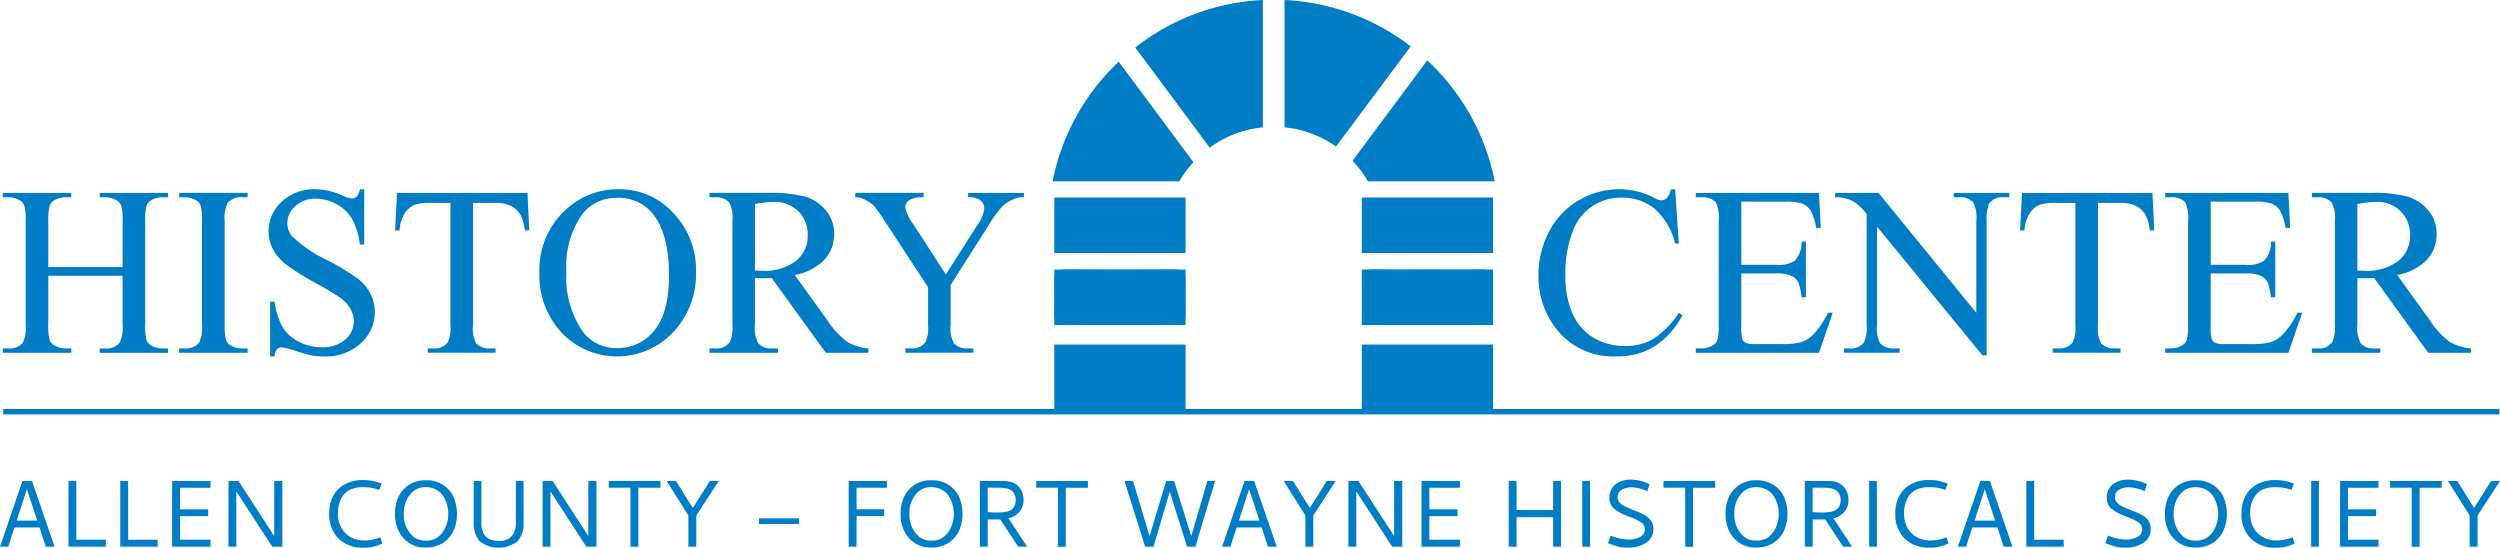 <?xml version="1.0" encoding="UTF-8"?> <svg xmlns="http://www.w3.org/2000/svg" id="Component_9_1" data-name="Component 9 – 1" width="260" height="56.964" viewBox="0 0 260 56.964"><path id="Path_5174" data-name="Path 5174" d="M114.464,9.872l7.769,10.456a11.435,11.435,0,0,0-1.468,1.987H107.587A23.285,23.285,0,0,1,114.464,9.872Z" transform="translate(1.884 -3.458)" fill="#007dc4"></path><path id="Path_5175" data-name="Path 5175" d="M115.2,9.138a23.2,23.2,0,0,1,13.268-4.946V17.438a11.127,11.127,0,0,0-5.522,2.112Z" transform="translate(2.867 -4.192)" fill="#007dc4"></path><path id="Path_5176" data-name="Path 5176" d="M142.068,9.014,134.3,19.436a11.063,11.063,0,0,0-5.352-2V4.192A23.311,23.311,0,0,1,142.068,9.014Z" transform="translate(4.643 -4.192)" fill="#007dc4"></path><path id="Path_5177" data-name="Path 5177" d="M150,22.331H136.81a11,11,0,0,0-1.6-2.134l7.769-10.445A23.315,23.315,0,0,1,150,22.331Z" transform="translate(5.452 -3.474)" fill="#007dc4"></path><path id="Path_5178" data-name="Path 5178" d="M114.54,34.787c-1.85,0-3.7-.033-5.548.015-.944.024-1.294-.334-1.245-1.27.058-1.125.042-2.255,0-3.381-.026-.8.256-1.142,1.092-1.136q5.75.037,11.5,0c.755,0,1.059.311,1.046,1.05-.023,1.217-.032,2.436,0,3.653.024.851-.4,1.083-1.17,1.073C118.329,34.771,116.435,34.786,114.54,34.787Z" transform="translate(1.904 -0.985)" fill="#007dc4"></path><path id="Path_5179" data-name="Path 5179" d="M142.895,29.025c1.895,0,3.79.024,5.683-.01.806-.015,1.155.286,1.133,1.1-.033,1.171-.029,2.344,0,3.516.019.775-.241,1.164-1.083,1.16q-5.75-.032-11.5,0c-.736,0-1.073-.277-1.054-1.039.029-1.216.037-2.436,0-3.652-.028-.842.351-1.1,1.14-1.086C139.106,29.047,141,29.025,142.895,29.025Z" transform="translate(5.564 -0.985)" fill="#007dc4"></path><path id="Path_5180" data-name="Path 5180" d="M159.079,35.686" transform="translate(8.536 -0.123)" fill="#007dc4"></path><path id="Path_5181" data-name="Path 5181" d="M154.844,24.215" transform="translate(7.989 -1.605)" fill="#007dc4"></path><g id="Group_20" data-name="Group 20" transform="translate(0.291 19.681)"><path id="Path_5182" data-name="Path 5182" d="M15.632,29.672h7.726V24.913a5.576,5.576,0,0,0-.159-1.68,1.093,1.093,0,0,0-.515-.527,2.253,2.253,0,0,0-1.116-.295h-.589v-.453h7.113v.453H27.5a2.336,2.336,0,0,0-1.116.282,1.032,1.032,0,0,0-.534.6,5.928,5.928,0,0,0-.141,1.625v10.73a5.551,5.551,0,0,0,.159,1.668,1.106,1.106,0,0,0,.5.527,2.318,2.318,0,0,0,1.128.295h.588v.454H20.979v-.454h.589a1.765,1.765,0,0,0,1.484-.6,3.623,3.623,0,0,0,.306-1.889V30.578H15.632v5.064a5.5,5.5,0,0,0,.16,1.668,1.093,1.093,0,0,0,.515.527,2.253,2.253,0,0,0,1.116.295h.6v.454H10.9v-.454h.588a1.778,1.778,0,0,0,1.5-.6,3.739,3.739,0,0,0,.294-1.889V24.913a5.538,5.538,0,0,0-.159-1.68,1.1,1.1,0,0,0-.5-.527,2.318,2.318,0,0,0-1.128-.295H10.9v-.453h7.124v.453h-.6a2.339,2.339,0,0,0-1.116.282,1.063,1.063,0,0,0-.527.6,5.666,5.666,0,0,0-.148,1.625Z" transform="translate(-10.9 -21.577)" fill="#007dc4"></path><path id="Path_5183" data-name="Path 5183" d="M34.259,38.133v.454H27.135v-.454h.588a1.778,1.778,0,0,0,1.5-.6,3.735,3.735,0,0,0,.295-1.889V24.9a5.551,5.551,0,0,0-.159-1.668,1.106,1.106,0,0,0-.5-.527,2.318,2.318,0,0,0-1.128-.295h-.588v-.453h7.124v.453h-.6a1.761,1.761,0,0,0-1.484.6,3.606,3.606,0,0,0-.306,1.888V35.643a5.512,5.512,0,0,0,.159,1.668,1.1,1.1,0,0,0,.515.527,2.253,2.253,0,0,0,1.116.295Z" transform="translate(-8.802 -21.577)" fill="#007dc4"></path><path id="Path_5184" data-name="Path 5184" d="M45.323,21.621v5.751h-.454a7.2,7.2,0,0,0-.79-2.637,4.129,4.129,0,0,0-1.625-1.557,4.5,4.5,0,0,0-2.183-.576,2.972,2.972,0,0,0-2.11.779,2.367,2.367,0,0,0-.833,1.772,2.1,2.1,0,0,0,.527,1.386,13.562,13.562,0,0,0,3.618,2.453,25.144,25.144,0,0,1,3.182,1.919,4.68,4.68,0,0,1,1.312,1.576,4.159,4.159,0,0,1,.46,1.9,4.3,4.3,0,0,1-1.466,3.257,5.306,5.306,0,0,1-3.77,1.366,7.9,7.9,0,0,1-1.362-.111,13.862,13.862,0,0,1-1.575-.447,7.072,7.072,0,0,0-1.514-.386.641.641,0,0,0-.484.184,1.46,1.46,0,0,0-.263.76h-.454v-5.7h.454a8.037,8.037,0,0,0,.858,2.678A4.122,4.122,0,0,0,38.5,37.465a5.111,5.111,0,0,0,2.435.588,3.467,3.467,0,0,0,2.422-.809,2.511,2.511,0,0,0,.889-1.914,2.579,2.579,0,0,0-.338-1.238,3.683,3.683,0,0,0-1.048-1.165,30.373,30.373,0,0,0-2.612-1.564,25.479,25.479,0,0,1-3.035-1.906,5.146,5.146,0,0,1-1.367-1.571A3.891,3.891,0,0,1,35.378,26a4.092,4.092,0,0,1,1.373-3.084,4.89,4.89,0,0,1,3.495-1.294,7.011,7.011,0,0,1,2.808.65,2.877,2.877,0,0,0,.969.306.729.729,0,0,0,.521-.19,1.519,1.519,0,0,0,.325-.767Z" transform="translate(-7.737 -21.621)" fill="#007dc4"></path><path id="Path_5185" data-name="Path 5185" d="M60.8,21.958l.184,3.9h-.465a4.741,4.741,0,0,0-.368-1.471,2.462,2.462,0,0,0-1.012-1.048A3.516,3.516,0,0,0,57.477,23H55.135V35.7a3.4,3.4,0,0,0,.332,1.914,1.838,1.838,0,0,0,1.434.515h.576v.454H50.427v-.454h.588a1.687,1.687,0,0,0,1.5-.638,3.712,3.712,0,0,0,.27-1.791V23h-2a5.583,5.583,0,0,0-1.655.172,2.261,2.261,0,0,0-1.091.9,3.6,3.6,0,0,0-.54,1.79H47.03l.2-3.9Z" transform="translate(-6.232 -21.577)" fill="#007dc4"></path><path id="Path_5186" data-name="Path 5186" d="M68.624,21.621a7.542,7.542,0,0,1,5.61,2.458,8.486,8.486,0,0,1,2.374,6.138,8.741,8.741,0,0,1-2.392,6.291,7.994,7.994,0,0,1-11.557.061,8.756,8.756,0,0,1-2.336-6.315,8.413,8.413,0,0,1,2.7-6.464A7.961,7.961,0,0,1,68.624,21.621Zm-.233.9a4.384,4.384,0,0,0-3.581,1.655,9.357,9.357,0,0,0-1.68,6.033,9.875,9.875,0,0,0,1.741,6.266A4.3,4.3,0,0,0,68.4,38.139a4.825,4.825,0,0,0,3.869-1.827Q73.8,34.484,73.8,30.548q0-4.268-1.68-6.364A4.529,4.529,0,0,0,68.391,22.516Z" transform="translate(-4.515 -21.621)" fill="#007dc4"></path><path id="Path_5187" data-name="Path 5187" d="M92.524,38.587H88.085l-5.628-7.776q-.627.025-1.017.025c-.107,0-.221,0-.344-.006s-.25-.01-.381-.019v4.832a3.389,3.389,0,0,0,.344,1.95,1.746,1.746,0,0,0,1.4.54h.649v.454H75.982v-.454h.626a1.671,1.671,0,0,0,1.507-.687,3.861,3.861,0,0,0,.257-1.8V24.9a3.41,3.41,0,0,0-.342-1.95,1.806,1.806,0,0,0-1.423-.54h-.626v-.453h6.057a14.41,14.41,0,0,1,3.906.386,4.47,4.47,0,0,1,2.134,1.423,3.7,3.7,0,0,1,.876,2.471,3.885,3.885,0,0,1-1,2.66,5.645,5.645,0,0,1-3.1,1.594l3.434,4.771a8.534,8.534,0,0,0,2.024,2.183,5.1,5.1,0,0,0,2.206.687ZM80.714,30.039c.156,0,.29,0,.405.007s.208.006.282.006a5.4,5.4,0,0,0,3.586-1.03A3.294,3.294,0,0,0,86.2,26.4a3.431,3.431,0,0,0-.974-2.533,3.493,3.493,0,0,0-2.581-.975,10.887,10.887,0,0,0-1.926.233Z" transform="translate(-2.491 -21.577)" fill="#007dc4"></path><path id="Path_5188" data-name="Path 5188" d="M101.151,21.958h5.8v.453h-.318a2.513,2.513,0,0,0-.933.282,3.657,3.657,0,0,0-1.116.81,11.129,11.129,0,0,0-1.239,1.718l-4.01,6.314V35.7a3.3,3.3,0,0,0,.343,1.914,1.892,1.892,0,0,0,1.471.515h.54v.454H94.627v-.454h.588a1.69,1.69,0,0,0,1.5-.638,3.726,3.726,0,0,0,.27-1.791V31.769L92.42,24.8a14.711,14.711,0,0,0-1.1-1.532,4.325,4.325,0,0,0-1.195-.736,1.642,1.642,0,0,0-.711-.123v-.453h7.112v.453H96.16a2.135,2.135,0,0,0-1.06.271.871.871,0,0,0-.484.809,3.888,3.888,0,0,0,.748,1.594l3.47,5.359,3.263-5.127a3.791,3.791,0,0,0,.735-1.716,1.088,1.088,0,0,0-.178-.613,1.2,1.2,0,0,0-.508-.423,2.483,2.483,0,0,0-.994-.154Z" transform="translate(-0.756 -21.577)" fill="#007dc4"></path></g><g id="Group_21" data-name="Group 21" transform="translate(160.003 19.681)"><path id="Path_5189" data-name="Path 5189" d="M166.55,21.621l.381,5.653h-.381a7.123,7.123,0,0,0-2.17-3.654A5.287,5.287,0,0,0,161,22.5a5.245,5.245,0,0,0-5.1,3.52,11.944,11.944,0,0,0-.766,4.573,9.719,9.719,0,0,0,.723,3.913,5.439,5.439,0,0,0,2.177,2.538,6.262,6.262,0,0,0,3.316.882,5.755,5.755,0,0,0,2.858-.692,9.425,9.425,0,0,0,2.723-2.753l.381.245a8.737,8.737,0,0,1-2.919,3.25,7.39,7.39,0,0,1-3.961,1.03,7.5,7.5,0,0,1-6.4-3.066,8.763,8.763,0,0,1-1.692-5.37A9.537,9.537,0,0,1,153.454,26a8.069,8.069,0,0,1,3.071-3.231,8.292,8.292,0,0,1,4.274-1.147,7.843,7.843,0,0,1,3.557.883,1.9,1.9,0,0,0,.735.27.817.817,0,0,0,.577-.233,1.929,1.929,0,0,0,.453-.92Z" transform="translate(-152.338 -21.621)" fill="#007dc4"></path><path id="Path_5190" data-name="Path 5190" d="M171.559,22.865v6.573h3.654a2.975,2.975,0,0,0,1.9-.429,2.756,2.756,0,0,0,.711-1.986h.454v5.788h-.454a6.4,6.4,0,0,0-.343-1.558,1.541,1.541,0,0,0-.724-.674,3.691,3.691,0,0,0-1.545-.245h-3.654v5.481a5.026,5.026,0,0,0,.1,1.343.764.764,0,0,0,.342.381,2.092,2.092,0,0,0,.933.141h2.821a7.632,7.632,0,0,0,2.047-.2,3.067,3.067,0,0,0,1.226-.772,9.45,9.45,0,0,0,1.557-2.293h.49l-1.434,4.17H166.824v-.454h.589a2.326,2.326,0,0,0,1.116-.282,1.03,1.03,0,0,0,.534-.588,5.787,5.787,0,0,0,.141-1.607v-10.8a3.592,3.592,0,0,0-.318-1.95,1.9,1.9,0,0,0-1.472-.491h-.589v-.453h12.815l.184,3.642h-.479a5.7,5.7,0,0,0-.57-1.8,1.955,1.955,0,0,0-.925-.749,5.581,5.581,0,0,0-1.729-.184Z" transform="translate(-150.466 -21.577)" fill="#007dc4"></path><path id="Path_5191" data-name="Path 5191" d="M179.66,21.958h4.513L194.34,34.429V24.84A3.3,3.3,0,0,0,194,22.927a1.82,1.82,0,0,0-1.435-.516h-.577v-.453h5.788v.453h-.587a1.69,1.69,0,0,0-1.5.638,3.711,3.711,0,0,0-.271,1.791V38.855h-.44L184.014,25.464V35.7a3.4,3.4,0,0,0,.331,1.914,1.842,1.842,0,0,0,1.435.515h.588v.454h-5.787v-.454h.575a1.7,1.7,0,0,0,1.509-.638,3.708,3.708,0,0,0,.271-1.791V24.141a7.643,7.643,0,0,0-1.1-1.117,4.064,4.064,0,0,0-1.1-.5,3.86,3.86,0,0,0-1.08-.112Z" transform="translate(-148.808 -21.577)" fill="#007dc4"></path><path id="Path_5192" data-name="Path 5192" d="M210.46,21.958l.184,3.9h-.465a4.741,4.741,0,0,0-.368-1.471,2.468,2.468,0,0,0-1.012-1.048A3.514,3.514,0,0,0,207.138,23h-2.343V35.7a3.408,3.408,0,0,0,.331,1.914,1.844,1.844,0,0,0,1.435.515h.577v.454h-7.052v-.454h.588a1.688,1.688,0,0,0,1.5-.638,3.726,3.726,0,0,0,.27-1.791V23h-2a5.583,5.583,0,0,0-1.655.172,2.269,2.269,0,0,0-1.092.9,3.624,3.624,0,0,0-.539,1.79h-.466l.2-3.9Z" transform="translate(-146.608 -21.577)" fill="#007dc4"></path><path id="Path_5193" data-name="Path 5193" d="M214.791,22.865v6.573h3.654a2.972,2.972,0,0,0,1.9-.429,2.756,2.756,0,0,0,.711-1.986h.454v5.788h-.454a6.343,6.343,0,0,0-.343-1.558,1.538,1.538,0,0,0-.723-.674,3.693,3.693,0,0,0-1.546-.245h-3.654v5.481a5.027,5.027,0,0,0,.1,1.343.766.766,0,0,0,.343.381,2.086,2.086,0,0,0,.932.141h2.821a7.627,7.627,0,0,0,2.047-.2,3.059,3.059,0,0,0,1.226-.772,9.387,9.387,0,0,0,1.557-2.293h.491l-1.435,4.17H210.057v-.454h.588a2.33,2.33,0,0,0,1.117-.282,1.032,1.032,0,0,0,.533-.588,5.785,5.785,0,0,0,.141-1.607v-10.8a3.592,3.592,0,0,0-.318-1.95,1.9,1.9,0,0,0-1.472-.491h-.588v-.453h12.814l.184,3.642h-.478a5.76,5.76,0,0,0-.57-1.8,1.959,1.959,0,0,0-.926-.749,5.576,5.576,0,0,0-1.729-.184Z" transform="translate(-144.881 -21.577)" fill="#007dc4"></path><path id="Path_5194" data-name="Path 5194" d="M240.109,38.587H235.67l-5.628-7.776q-.627.025-1.017.025c-.107,0-.222,0-.344-.006s-.25-.01-.381-.019v4.832a3.379,3.379,0,0,0,.344,1.95,1.742,1.742,0,0,0,1.4.54h.649v.454h-7.124v-.454h.624a1.672,1.672,0,0,0,1.509-.687,3.861,3.861,0,0,0,.257-1.8V24.9a3.4,3.4,0,0,0-.343-1.95,1.8,1.8,0,0,0-1.423-.54h-.624v-.453h6.057a14.409,14.409,0,0,1,3.906.386,4.462,4.462,0,0,1,2.133,1.423,3.7,3.7,0,0,1,.877,2.471,3.881,3.881,0,0,1-1,2.66,5.637,5.637,0,0,1-3.1,1.594l3.434,4.771a8.534,8.534,0,0,0,2.024,2.183,5.1,5.1,0,0,0,2.206.687ZM228.3,30.039c.156,0,.29,0,.4.007s.209.006.282.006a5.4,5.4,0,0,0,3.587-1.03,3.3,3.3,0,0,0,1.207-2.624,3.426,3.426,0,0,0-.974-2.533,3.491,3.491,0,0,0-2.581-.975,10.876,10.876,0,0,0-1.925.233Z" transform="translate(-143.135 -21.577)" fill="#007dc4"></path></g><g id="Group_22" data-name="Group 22" transform="translate(0 49.873)"><path id="Path_5195" data-name="Path 5195" d="M16.32,55.322H15.4l-.647-2H12.145l-.646,2h-.857l2.336-6.832h.993Zm-2.883-5.975-1.056,3.266h2.136Z" transform="translate(-10.642 -48.341)" fill="#007dc4"></path><path id="Path_5196" data-name="Path 5196" d="M16.945,48.49h.82V54.6h3.068v.72H16.945Z" transform="translate(-9.828 -48.341)" fill="#007dc4"></path><path id="Path_5197" data-name="Path 5197" d="M21.719,48.49h.82V54.6h3.068v.72H21.719Z" transform="translate(-9.211 -48.341)" fill="#007dc4"></path><path id="Path_5198" data-name="Path 5198" d="M26.493,55.322V48.49h4v.7h-3.18v2.247h2.931v.708H27.313V54.6h3.18v.72Z" transform="translate(-8.594 -48.341)" fill="#007dc4"></path><path id="Path_5199" data-name="Path 5199" d="M31.685,48.49h1.043l3.714,5.726V48.49h.845v6.832H36.231L32.5,49.571v5.751h-.82Z" transform="translate(-7.923 -48.341)" fill="#007dc4"></path><path id="Path_5200" data-name="Path 5200" d="M46.411,48.761l-.236.672a6.618,6.618,0,0,0-.789-.218,4.313,4.313,0,0,0-.825-.068,3.2,3.2,0,0,0-1.515.3,2.2,2.2,0,0,0-.876.962,3.383,3.383,0,0,0-.3,1.485,2.951,2.951,0,0,0,.348,1.459,2.515,2.515,0,0,0,.944.976,3.127,3.127,0,0,0,1.528.36,4.558,4.558,0,0,0,1.6-.335l.2.646a4.57,4.57,0,0,1-2.05.446A3.73,3.73,0,0,1,43,55.172a3.373,3.373,0,0,1-1.105-.72,3.52,3.52,0,0,1-.932-2.546,4.146,4.146,0,0,1,.236-1.448,2.877,2.877,0,0,1,.658-1.061,3.059,3.059,0,0,1,1.068-.708,3.783,3.783,0,0,1,1.4-.286,6.206,6.206,0,0,1,1.143.087C45.666,48.53,45.98,48.621,46.411,48.761Z" transform="translate(-6.725 -48.352)" fill="#007dc4"></path><path id="Path_5201" data-name="Path 5201" d="M51.955,48.864a3.044,3.044,0,0,1,1.112,1.2,4.405,4.405,0,0,1,.4,1.85,4.216,4.216,0,0,1-.4,1.838,3.056,3.056,0,0,1-1.112,1.217,3.168,3.168,0,0,1-1.721.448,2.981,2.981,0,0,1-2.807-1.666,3.78,3.78,0,0,1-.4-1.838,3.952,3.952,0,0,1,.4-1.85,3.08,3.08,0,0,1,1.1-1.2,3.15,3.15,0,0,1,1.707-.44A3.215,3.215,0,0,1,51.955,48.864Zm-.46,5.465a2.556,2.556,0,0,0,.764-1,3.228,3.228,0,0,0,.3-1.416,3.283,3.283,0,0,0-.3-1.415,2.111,2.111,0,0,0-2.026-1.354,1.968,1.968,0,0,0-1.241.366,2.683,2.683,0,0,0-.77.988,3.14,3.14,0,0,0-.286,1.415,3.089,3.089,0,0,0,.286,1.416,2.666,2.666,0,0,0,.77,1,1.962,1.962,0,0,0,1.241.367A2.012,2.012,0,0,0,51.495,54.33Z" transform="translate(-5.941 -48.349)" fill="#007dc4"></path><path id="Path_5202" data-name="Path 5202" d="M54.882,54.763a2.951,2.951,0,0,1-.614-2.049V48.49h.807v4.422a2.245,2.245,0,0,0,.224,1.043,1.333,1.333,0,0,0,.589.571,2.212,2.212,0,0,0,.976.186,1.573,1.573,0,0,0,1.553-.758,2.208,2.208,0,0,0,.236-1.043V48.49h.806v4.223a2.951,2.951,0,0,1-.614,2.049,3.266,3.266,0,0,1-3.962,0Z" transform="translate(-5.005 -48.341)" fill="#007dc4"></path><path id="Path_5203" data-name="Path 5203" d="M60.614,48.49h1.045l3.713,5.726V48.49h.845v6.832H65.161l-3.727-5.751v5.751h-.82Z" transform="translate(-4.186 -48.341)" fill="#007dc4"></path><path id="Path_5204" data-name="Path 5204" d="M66.709,48.49h5.377v.7h-2.3v6.136h-.82V49.186H66.709Z" transform="translate(-3.398 -48.341)" fill="#007dc4"></path><path id="Path_5205" data-name="Path 5205" d="M75.123,55.322H74.3V52.08l-2.261-3.59h.969L74.763,51.3l1.764-2.806h.932l-2.335,3.59Z" transform="translate(-2.709 -48.341)" fill="#007dc4"></path><path id="Path_5206" data-name="Path 5206" d="M84.72,51.932v.585H80.546v-.585Z" transform="translate(-1.61 -47.896)" fill="#007dc4"></path><path id="Path_5207" data-name="Path 5207" d="M89.627,49.186v2.247H92.5v.708H89.627v3.181h-.82V48.49h3.975v.7Z" transform="translate(-0.543 -48.341)" fill="#007dc4"></path><path id="Path_5208" data-name="Path 5208" d="M98.518,48.864a3.05,3.05,0,0,1,1.111,1.2,4.406,4.406,0,0,1,.4,1.85,4.216,4.216,0,0,1-.4,1.838,3.062,3.062,0,0,1-1.111,1.217,3.171,3.171,0,0,1-1.721.448,2.981,2.981,0,0,1-2.807-1.666,3.767,3.767,0,0,1-.4-1.838,3.938,3.938,0,0,1,.4-1.85,3.072,3.072,0,0,1,1.1-1.2,3.148,3.148,0,0,1,1.707-.44A3.218,3.218,0,0,1,98.518,48.864Zm-.46,5.465a2.553,2.553,0,0,0,.763-1,3.228,3.228,0,0,0,.3-1.416,3.283,3.283,0,0,0-.3-1.415A2.111,2.111,0,0,0,96.8,49.144a1.972,1.972,0,0,0-1.242.366,2.694,2.694,0,0,0-.77.988,3.139,3.139,0,0,0-.286,1.415,3.089,3.089,0,0,0,.286,1.416,2.677,2.677,0,0,0,.77,1A1.965,1.965,0,0,0,96.8,54.7,2.017,2.017,0,0,0,98.058,54.33Z" transform="translate(0.075 -48.349)" fill="#007dc4"></path><path id="Path_5209" data-name="Path 5209" d="M103.009,52.49h-1.3v2.832h-.82V48.49h2.149a5.683,5.683,0,0,1,.7.03c.145.021.287.047.428.081a1.837,1.837,0,0,1,.932.7,2.07,2.07,0,0,1,.335,1.2A1.854,1.854,0,0,1,105,51.695a2.12,2.12,0,0,1-1.136.682l1.938,2.945h-.932Zm.658-.807a1.218,1.218,0,0,0,.683-.379,1.238,1.238,0,0,0,.261-.85,1.159,1.159,0,0,0-.311-.857,1.309,1.309,0,0,0-.832-.36,4.521,4.521,0,0,0-.869-.05H101.7v2.546c.331.025.629.036.894.036A5.478,5.478,0,0,0,103.667,51.682Z" transform="translate(1.018 -48.341)" fill="#007dc4"></path><path id="Path_5210" data-name="Path 5210" d="M106.077,48.49h5.377v.7h-2.3v6.136h-.82V49.186h-2.261Z" transform="translate(1.688 -48.341)" fill="#007dc4"></path><path id="Path_5211" data-name="Path 5211" d="M114.206,48.49h.894l1.714,5.739,1.728-5.739h.831l1.776,5.739,1.677-5.739h.807l-2.05,6.832h-.869l-1.8-5.714-1.688,5.714h-.871Z" transform="translate(2.739 -48.341)" fill="#007dc4"></path><path id="Path_5212" data-name="Path 5212" d="M128.88,55.322h-.92l-.645-2h-2.608l-.646,2H123.2l2.335-6.832h.993ZM126,49.347l-1.056,3.266h2.136Z" transform="translate(3.901 -48.341)" fill="#007dc4"></path><path id="Path_5213" data-name="Path 5213" d="M131.95,55.322h-.821V52.08l-2.261-3.59h.97l1.75,2.806,1.765-2.806h.93l-2.334,3.59Z" transform="translate(4.633 -48.341)" fill="#007dc4"></path><path id="Path_5214" data-name="Path 5214" d="M134.831,48.49h1.043l3.714,5.726V48.49h.845v6.832h-1.056l-3.726-5.751v5.751h-.82Z" transform="translate(5.403 -48.341)" fill="#007dc4"></path><path id="Path_5215" data-name="Path 5215" d="M141.563,55.322V48.49h4v.7h-3.181v2.247h2.931v.708h-2.931V54.6h3.181v.72Z" transform="translate(6.273 -48.341)" fill="#007dc4"></path><path id="Path_5216" data-name="Path 5216" d="M154.214,48.49h.819v6.832h-.819V52.254h-3.8v3.068h-.819V48.49h.819v3.018h3.8Z" transform="translate(7.311 -48.341)" fill="#007dc4"></path><path id="Path_5217" data-name="Path 5217" d="M156.368,48.49h.807v6.832h-.807Z" transform="translate(8.186 -48.341)" fill="#007dc4"></path><path id="Path_5218" data-name="Path 5218" d="M162.075,54.326a.874.874,0,0,0,.1-1.521,5.293,5.293,0,0,0-1.143-.547l-.286-.112a5.016,5.016,0,0,1-1.391-.77,1.384,1.384,0,0,1-.46-1.105,1.672,1.672,0,0,1,.609-1.4,2.362,2.362,0,0,1,.758-.39,3.231,3.231,0,0,1,.932-.119,5.021,5.021,0,0,1,1.876.472l-.236.733a4.536,4.536,0,0,0-1.54-.4,2.1,2.1,0,0,0-1.137.266.848.848,0,0,0-.416.751.816.816,0,0,0,.218.573,1.62,1.62,0,0,0,.483.366c.178.088.429.2.752.329a3.451,3.451,0,0,0,.36.138,9.368,9.368,0,0,1,1.013.466,2,2,0,0,1,.627.552,1.43,1.43,0,0,1,.261.882,1.623,1.623,0,0,1-.769,1.453,3.4,3.4,0,0,1-1.877.5,3.782,3.782,0,0,1-.944-.1q-.373-.1-1.129-.361l.285-.795a5.379,5.379,0,0,0,1.814.411A2.591,2.591,0,0,0,162.075,54.326Z" transform="translate(8.492 -48.358)" fill="#007dc4"></path><path id="Path_5219" data-name="Path 5219" d="M163.848,48.49h5.378v.7h-2.3v6.136h-.82V49.186h-2.261Z" transform="translate(9.153 -48.341)" fill="#007dc4"></path><path id="Path_5220" data-name="Path 5220" d="M174.494,48.864a3.033,3.033,0,0,1,1.111,1.2,4.388,4.388,0,0,1,.4,1.85,4.2,4.2,0,0,1-.4,1.838,3.045,3.045,0,0,1-1.111,1.217,3.17,3.17,0,0,1-1.721.448,2.981,2.981,0,0,1-2.807-1.666,3.78,3.78,0,0,1-.4-1.838,3.952,3.952,0,0,1,.4-1.85,3.072,3.072,0,0,1,1.1-1.2,3.148,3.148,0,0,1,1.707-.44A3.218,3.218,0,0,1,174.494,48.864Zm-.46,5.465a2.554,2.554,0,0,0,.763-1,3.229,3.229,0,0,0,.3-1.416,3.283,3.283,0,0,0-.3-1.415,2.11,2.11,0,0,0-2.025-1.354,1.972,1.972,0,0,0-1.242.366,2.7,2.7,0,0,0-.77.988,3.14,3.14,0,0,0-.286,1.415,3.089,3.089,0,0,0,.286,1.416,2.677,2.677,0,0,0,.77,1,1.965,1.965,0,0,0,1.242.367A2.017,2.017,0,0,0,174.034,54.33Z" transform="translate(9.892 -48.349)" fill="#007dc4"></path><path id="Path_5221" data-name="Path 5221" d="M178.985,52.49h-1.3v2.832h-.82V48.49h2.149a5.683,5.683,0,0,1,.7.03c.145.021.288.047.428.081a1.837,1.837,0,0,1,.932.7,2.07,2.07,0,0,1,.335,1.2,1.853,1.853,0,0,1-.428,1.192,2.127,2.127,0,0,1-1.137.682l1.938,2.945h-.932Zm.658-.807a1.218,1.218,0,0,0,.683-.379,1.238,1.238,0,0,0,.261-.85,1.159,1.159,0,0,0-.311-.857,1.311,1.311,0,0,0-.831-.36,4.544,4.544,0,0,0-.871-.05h-.894v2.546c.331.025.63.036.894.036A5.486,5.486,0,0,0,179.643,51.682Z" transform="translate(10.834 -48.341)" fill="#007dc4"></path><path id="Path_5222" data-name="Path 5222" d="M182.79,48.49h.807v6.832h-.807Z" transform="translate(11.6 -48.341)" fill="#007dc4"></path><path id="Path_5223" data-name="Path 5223" d="M190.652,48.761l-.237.672a6.547,6.547,0,0,0-.788-.218,4.3,4.3,0,0,0-.825-.068,3.192,3.192,0,0,0-1.515.3,2.189,2.189,0,0,0-.875.962,3.367,3.367,0,0,0-.3,1.485,2.963,2.963,0,0,0,.348,1.459,2.515,2.515,0,0,0,.944.976,3.124,3.124,0,0,0,1.528.36,4.553,4.553,0,0,0,1.6-.335l.2.646a4.573,4.573,0,0,1-2.05.446,3.73,3.73,0,0,1-1.441-.272,3.373,3.373,0,0,1-1.105-.72A3.52,3.52,0,0,1,185.2,51.9a4.172,4.172,0,0,1,.236-1.448,2.877,2.877,0,0,1,.658-1.061,3.059,3.059,0,0,1,1.068-.708,3.782,3.782,0,0,1,1.4-.286,6.2,6.2,0,0,1,1.143.087C189.907,48.53,190.222,48.621,190.652,48.761Z" transform="translate(11.911 -48.352)" fill="#007dc4"></path><path id="Path_5224" data-name="Path 5224" d="M196.639,55.322h-.919l-.645-2h-2.61l-.646,2h-.857L193.3,48.49h.994Zm-2.881-5.975L192.7,52.613h2.138Z" transform="translate(12.656 -48.341)" fill="#007dc4"></path><path id="Path_5225" data-name="Path 5225" d="M197.267,48.49h.819V54.6h3.068v.72h-3.887Z" transform="translate(13.47 -48.341)" fill="#007dc4"></path><path id="Path_5226" data-name="Path 5226" d="M207.879,54.326a.874.874,0,0,0,.1-1.521,5.279,5.279,0,0,0-1.144-.547l-.286-.112a5.024,5.024,0,0,1-1.39-.77,1.384,1.384,0,0,1-.46-1.105,1.669,1.669,0,0,1,.609-1.4,2.35,2.35,0,0,1,.758-.39,3.231,3.231,0,0,1,.932-.119,5.027,5.027,0,0,1,1.876.472l-.236.733a4.535,4.535,0,0,0-1.54-.4,2.1,2.1,0,0,0-1.137.266.848.848,0,0,0-.416.751.814.814,0,0,0,.217.573,1.638,1.638,0,0,0,.484.366c.178.088.429.2.752.329a3.537,3.537,0,0,0,.359.138,9.3,9.3,0,0,1,1.014.466,1.986,1.986,0,0,1,.626.552,1.423,1.423,0,0,1,.262.882,1.624,1.624,0,0,1-.77,1.453,3.393,3.393,0,0,1-1.876.5,3.776,3.776,0,0,1-.944-.1q-.374-.1-1.13-.361l.286-.795a5.379,5.379,0,0,0,1.813.411A2.586,2.586,0,0,0,207.879,54.326Z" transform="translate(14.41 -48.358)" fill="#007dc4"></path><path id="Path_5227" data-name="Path 5227" d="M214.964,48.864a3.041,3.041,0,0,1,1.111,1.2,4.4,4.4,0,0,1,.4,1.85,4.216,4.216,0,0,1-.4,1.838,3.053,3.053,0,0,1-1.111,1.217,3.171,3.171,0,0,1-1.721.448,2.978,2.978,0,0,1-2.807-1.666,3.767,3.767,0,0,1-.4-1.838,3.938,3.938,0,0,1,.4-1.85,3.069,3.069,0,0,1,1.1-1.2,3.149,3.149,0,0,1,1.708-.44A3.218,3.218,0,0,1,214.964,48.864ZM214.5,54.33a2.545,2.545,0,0,0,.764-1,3.229,3.229,0,0,0,.3-1.416,3.283,3.283,0,0,0-.3-1.415,2.111,2.111,0,0,0-2.025-1.354A1.972,1.972,0,0,0,212,49.51a2.7,2.7,0,0,0-.77.988,3.14,3.14,0,0,0-.286,1.415,3.089,3.089,0,0,0,.286,1.416,2.677,2.677,0,0,0,.77,1,1.965,1.965,0,0,0,1.242.367A2.011,2.011,0,0,0,214.5,54.33Z" transform="translate(15.12 -48.349)" fill="#007dc4"></path><path id="Path_5228" data-name="Path 5228" d="M222.531,48.761l-.237.672a6.549,6.549,0,0,0-.788-.218,4.3,4.3,0,0,0-.825-.068,3.189,3.189,0,0,0-1.515.3,2.189,2.189,0,0,0-.875.962,3.367,3.367,0,0,0-.3,1.485,2.963,2.963,0,0,0,.348,1.459,2.515,2.515,0,0,0,.944.976,3.124,3.124,0,0,0,1.528.36,4.558,4.558,0,0,0,1.6-.335l.2.646a4.573,4.573,0,0,1-2.049.446,3.726,3.726,0,0,1-1.441-.272,3.39,3.39,0,0,1-1.107-.72,3.524,3.524,0,0,1-.93-2.546,4.172,4.172,0,0,1,.236-1.448,2.877,2.877,0,0,1,.658-1.061,3.059,3.059,0,0,1,1.068-.708,3.783,3.783,0,0,1,1.4-.286,6.176,6.176,0,0,1,1.142.087A9.794,9.794,0,0,1,222.531,48.761Z" transform="translate(16.03 -48.352)" fill="#007dc4"></path><path id="Path_5229" data-name="Path 5229" d="M223.5,48.49h.807v6.832H223.5Z" transform="translate(16.86 -48.341)" fill="#007dc4"></path><path id="Path_5230" data-name="Path 5230" d="M226.164,55.322V48.49h4v.7h-3.18v2.247h2.93v.708h-2.93V54.6h3.18v.72Z" transform="translate(17.204 -48.341)" fill="#007dc4"></path><path id="Path_5231" data-name="Path 5231" d="M230.762,48.49h5.379v.7h-2.3v6.136h-.82V49.186h-2.261Z" transform="translate(17.798 -48.341)" fill="#007dc4"></path><path id="Path_5232" data-name="Path 5232" d="M239.177,55.322h-.82V52.08L236.1,48.49h.969l1.751,2.806,1.764-2.806h.932l-2.335,3.59Z" transform="translate(18.487 -48.341)" fill="#007dc4"></path></g><rect id="Rectangle_6109" data-name="Rectangle 6109" width="13.652" height="7.066" transform="translate(109.646 35.833)" fill="#007dc4"></rect><rect id="Rectangle_6110" data-name="Rectangle 6110" width="13.652" height="5.773" transform="translate(109.646 28.03)" fill="#007dc4"></rect><rect id="Rectangle_6111" data-name="Rectangle 6111" width="13.652" height="5.773" transform="translate(141.628 28.03)" fill="#007dc4"></rect><rect id="Rectangle_6112" data-name="Rectangle 6112" width="13.652" height="5.773" transform="translate(109.646 20.542)" fill="#007dc4"></rect><rect id="Rectangle_6113" data-name="Rectangle 6113" width="13.652" height="5.773" transform="translate(141.628 20.542)" fill="#007dc4"></rect><rect id="Rectangle_6114" data-name="Rectangle 6114" width="13.652" height="7.066" transform="translate(141.628 35.833)" fill="#007dc4"></rect><rect id="Rectangle_6115" data-name="Rectangle 6115" width="259.599" height="0.565" transform="translate(0.338 42.533)" fill="#007dc4"></rect></svg> 